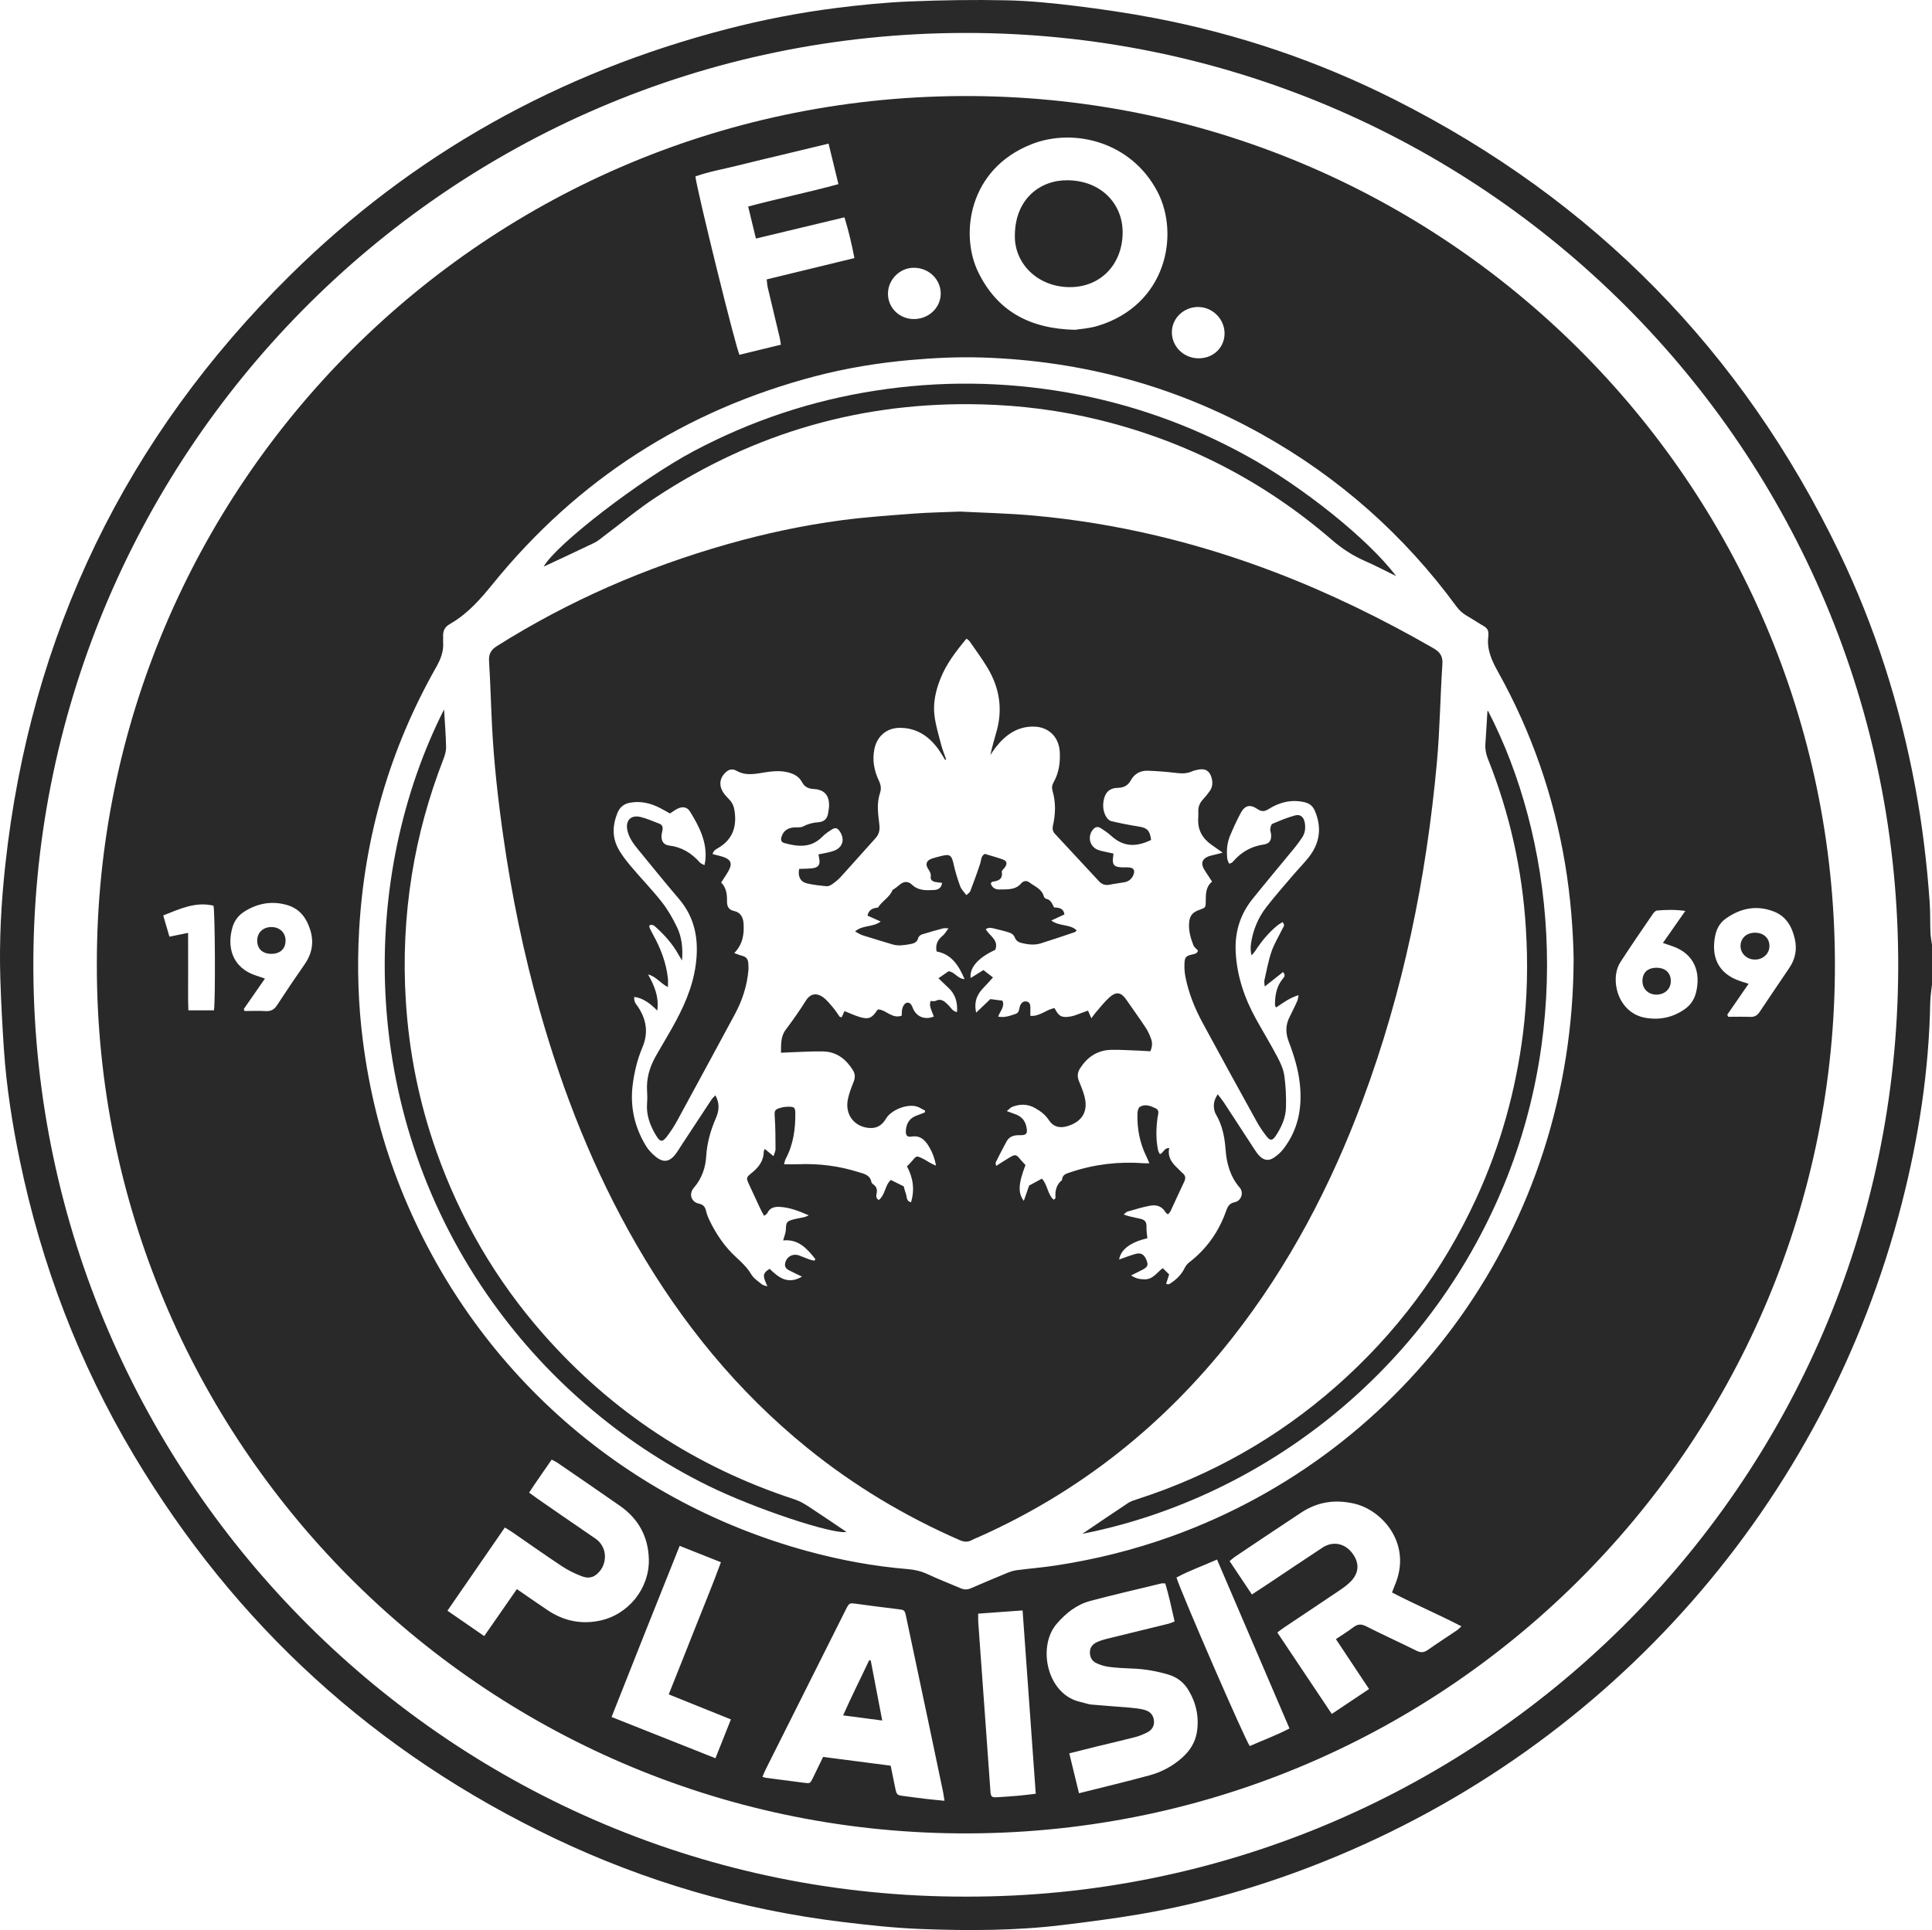 <?xml version="1.0" encoding="utf-8"?>
<!-- Generator: Adobe Illustrator 26.0.2, SVG Export Plug-In . SVG Version: 6.00 Build 0)  -->
<svg version="1.1" id="Calque_1" xmlns="http://www.w3.org/2000/svg" xmlns:xlink="http://www.w3.org/1999/xlink" x="0px" y="0px"
	 viewBox="0 0 269.009 268.8" style="enable-background:new 0 0 269.009 268.8;" xml:space="preserve">
<style type="text/css">
	.st0{fill:#292929;}
</style>
<g>
	<path class="st0" d="M269.009,137.105c-0.086,0.837-0.232,1.674-0.247,2.513
		c-0.171,9.489-1.606,18.805-3.959,27.977c-10.704,41.714-40.429,75.58-80.374,91.625
		c-8.351,3.354-16.949,5.876-25.824,7.389c-3.513,0.599-7.053,1.05-10.592,1.484
		c-6.551,0.802-13.138,0.814-19.716,0.565c-3.703-0.14-7.403-0.546-11.085-0.994
		c-13.967-1.703-27.317-5.597-40.014-11.644c-24.923-11.869-44.449-29.697-58.586-53.394
		c-7.622-12.777-12.85-26.502-15.863-41.065c-1.053-5.092-1.854-10.228-2.205-15.421
		c-0.219-3.246-0.389-6.497-0.495-9.748c-0.174-5.345,0.115-10.677,0.695-15.991
		C4.244,88.344,17.497,60.948,40.415,38.317c17.108-16.893,37.463-28.215,60.743-34.255
		c5.063-1.314,10.197-2.312,15.386-2.964c3.363-0.423,6.748-0.757,10.133-0.897
		c4.487-0.185,8.987-0.254,13.476-0.158c3.209,0.069,6.422,0.392,9.612,0.783
		c3.677,0.451,7.35,0.993,10.988,1.687c11.664,2.226,22.823,6.008,33.42,11.353
		c27.76,14,48.41,35.025,61.903,63.029c4.998,10.372,8.457,21.264,10.576,32.584
		c1.003,5.36,1.655,10.761,2.034,16.197c0.098,1.41,0.052,2.83,0.107,4.244
		c0.022,0.557,0.142,1.109,0.217,1.664C269.009,133.424,269.009,135.264,269.009,137.105z
		 M134.519,264.145c70.748,0.132,129.554-57.066,129.786-129.347
		C264.538,62.493,205.996,4.521,134.386,4.588C61.739,4.655,4.144,64.024,4.646,135.302
		C5.145,206.136,62.9,264.273,134.519,264.145z"/>
	<path class="st0" d="M13.484,134.322C13.4,67.726,67.651,12.912,135.371,13.378
		c67.007,0.462,120.806,55.362,120.115,122.304c-0.68,65.882-54.597,120.228-122.115,119.653
		C67.069,254.771,13.396,200.77,13.484,134.322z M219.109,133.519
		c-0.06-3.876-0.411-8.558-1.19-13.21c-1.58-9.434-4.659-18.345-9.312-26.696
		c-0.901-1.617-1.636-3.188-1.366-5.077c0.01-0.069-0.01-0.142-0.004-0.212
		c0.041-0.516-0.183-0.861-0.632-1.121c-0.796-0.46-1.558-0.979-2.357-1.434
		c-0.597-0.34-1.068-0.779-1.476-1.334c-7.292-9.93-16.306-17.927-27.06-23.942
		c-12.073-6.753-25.056-10.246-38.866-10.698c-3.397-0.111-6.786,0.049-10.176,0.353
		c-4.445,0.399-8.832,1.119-13.141,2.247C95.423,57.134,80.438,66.766,68.644,81.288
		c-1.734,2.135-3.486,4.159-5.884,5.547c-0.03,0.018-0.055,0.046-0.086,0.062
		c-0.754,0.383-1.035,1.011-0.97,1.831c0.017,0.211-0.027,0.426-0.008,0.636
		c0.122,1.322-0.334,2.441-0.983,3.589c-6.43,11.365-9.975,23.597-10.71,36.618
		c-0.291,5.159-0.129,10.321,0.535,15.465c0.855,6.624,2.416,13.065,4.799,19.298
		c9.75,25.507,30.782,44.534,57.141,51.709c4.575,1.245,9.224,2.101,13.955,2.493
		c0.949,0.079,1.863,0.294,2.749,0.71c1.503,0.706,3.059,1.297,4.584,1.955
		c0.486,0.21,0.93,0.214,1.421,0c1.685-0.734,3.379-1.448,5.078-2.147
		c0.418-0.172,0.864-0.313,1.31-0.371c1.786-0.233,3.585-0.377,5.366-0.646
		c5.567-0.843,11.008-2.198,16.307-4.114C195.757,202.17,219.041,171.112,219.109,133.519z
		 M149.674,45.935c0.704-0.117,1.994-0.188,3.193-0.554c9.517-2.901,11.422-12.684,8.304-18.667
		c-3.659-7.024-11.695-8.915-17.494-6.648c-8.843,3.456-10.046,12.613-7.449,17.882
		C138.839,43.246,143.246,45.777,149.674,45.935z M114.607,244.689c3.171,0.412,6.276,0.815,9.407,1.221
		c0.233,1.138,0.436,2.175,0.658,3.208c0.18,0.839,0.26,0.9,1.093,1.007
		c1.016,0.13,2.03,0.275,3.047,0.395c0.858,0.102,1.719,0.178,2.699,0.278
		c-0.09-0.553-0.136-0.933-0.214-1.306c-0.664-3.183-1.331-6.365-2.002-9.547
		c-1.043-4.945-2.084-9.89-3.137-14.833c-0.188-0.882-0.24-0.891-1.094-0.998
		c-1.893-0.235-3.786-0.466-5.675-0.73c-1.128-0.158-1.131-0.187-1.632,0.812
		c-3.725,7.426-7.448,14.854-11.169,22.283c-0.152,0.303-0.272,0.621-0.429,0.985
		c0.248,0.068,0.377,0.12,0.511,0.137c1.751,0.231,3.502,0.456,5.253,0.685
		c0.873,0.114,0.877,0.119,1.276-0.693C113.662,246.648,114.118,245.697,114.607,244.689z
		 M186.01,228.284c0.88-0.593,1.69-1.092,2.446-1.663c0.574-0.434,1.059-0.479,1.728-0.142
		c2.336,1.178,4.717,2.266,7.062,3.425c0.58,0.287,1.024,0.262,1.553-0.111
		c1.331-0.936,2.701-1.817,4.049-2.729c0.192-0.13,0.35-0.308,0.638-0.566
		c-3.245-1.683-6.511-3.07-9.665-4.71c0.234-0.597,0.422-1.052,0.591-1.514
		c2.005-5.489-2.014-9.959-5.817-10.853c-2.676-0.629-5.125-0.267-7.399,1.228
		c-3.104,2.041-6.185,4.118-9.272,6.185c-0.226,0.151-0.424,0.345-0.714,0.584
		c1.041,1.56,2.05,3.071,3.102,4.648c0.837-0.548,1.546-1.006,2.248-1.474
		c2.532-1.687,5.053-3.392,7.598-5.062c1.365-0.896,2.965-0.624,3.997,0.614
		c1.149,1.378,1.15,2.845-0.063,4.095c-0.463,0.477-1.017,0.879-1.571,1.254
		c-2.55,1.724-5.116,3.424-7.674,5.137c-0.312,0.209-0.607,0.443-0.996,0.729
		c2.547,3.81,5.032,7.527,7.585,11.346c1.785-1.194,3.444-2.303,5.191-3.471
		C189.049,232.859,187.552,230.606,186.01,228.284z M150.238,249.748
		c3.42-0.862,6.646-1.626,9.842-2.5c1.644-0.45,3.152-1.249,4.451-2.39
		c1.098-0.964,1.878-2.138,2.115-3.583c0.344-2.099-0.076-4.084-1.176-5.904
		c-0.644-1.065-1.577-1.794-2.789-2.15c-1.633-0.479-3.291-0.784-4.998-0.839
		c-1.094-0.035-2.19-0.1-3.276-0.235c-0.585-0.073-1.175-0.26-1.714-0.503
		c-0.623-0.281-0.946-0.821-0.936-1.536c0.01-0.689,0.389-1.128,0.967-1.398
		c0.412-0.193,0.854-0.338,1.296-0.447c2.878-0.712,5.761-1.406,8.639-2.115
		c0.292-0.072,0.568-0.205,0.893-0.325c-0.422-1.843-0.787-3.589-1.3-5.298
		c-0.267,0-0.412-0.028-0.543,0.004c-3.292,0.799-6.594,1.558-9.868,2.425
		c-1.934,0.512-3.445,1.715-4.742,3.238c-2.68,3.144-1.342,9.867,3.41,10.858
		c0.483,0.101,0.952,0.301,1.438,0.346c1.793,0.166,3.591,0.273,5.384,0.429
		c0.666,0.058,1.339,0.134,1.984,0.301c0.724,0.188,1.254,0.628,1.354,1.45
		c0.099,0.82-0.285,1.375-0.969,1.719c-0.532,0.267-1.096,0.496-1.671,0.644
		c-1.777,0.458-3.566,0.866-5.349,1.301c-1.225,0.299-2.447,0.612-3.795,0.951
		C149.34,246.063,149.769,247.825,150.238,249.748z M104.172,28.762
		c4.21-1.121,8.381-1.969,12.57-3.116c-0.473-1.941-0.911-3.743-1.374-5.644
		c-2.19,0.528-4.242,1.022-6.294,1.516c-2.059,0.496-4.124,0.973-6.177,1.495
		c-2.03,0.516-4.11,0.86-6.068,1.554c0.209,1.943,5.681,24.126,6.138,24.844
		c1.878-0.457,3.784-0.921,5.765-1.404c-0.073-0.428-0.109-0.736-0.18-1.036
		c-0.547-2.304-1.106-4.605-1.648-6.91c-0.084-0.358-0.099-0.733-0.152-1.147
		c4.118-1.001,8.12-1.974,12.218-2.97c-0.386-1.959-0.804-3.79-1.387-5.677
		c-4.152,0.995-8.185,1.962-12.329,2.956C104.883,31.693,104.537,30.268,104.172,28.762z
		 M71.969,221.316c1.49,1.024,2.849,1.975,4.225,2.902c2.211,1.491,4.609,2.043,7.26,1.506
		c4.075-0.825,6.976-4.54,6.891-8.528c-0.066-3.127-1.423-5.657-4.008-7.463
		c-2.899-2.026-5.819-4.021-8.734-6.023c-0.221-0.152-0.474-0.258-0.789-0.427
		c-1.058,1.56-2.125,3.03-3.142,4.597c0.467,0.338,0.803,0.592,1.149,0.831
		c2.677,1.849,5.346,3.711,8.038,5.538c1.737,1.179,1.61,3.258,0.791,4.389
		c-0.704,0.972-1.535,1.32-2.672,0.88c-0.947-0.366-1.882-0.822-2.728-1.382
		c-2.329-1.541-4.608-3.16-6.91-4.743c-0.31-0.214-0.639-0.401-1.047-0.655
		c-2.681,3.887-5.302,7.686-7.993,11.587c1.742,1.202,3.383,2.335,5.122,3.535
		C68.97,225.634,70.434,223.526,71.969,221.316z M94.637,215.293
		c-3.197,7.97-6.33,15.853-9.482,23.835c4.884,1.94,9.626,3.823,14.465,5.745
		c0.739-1.86,1.423-3.581,2.15-5.409c-2.947-1.187-5.774-2.326-8.656-3.487
		c1.257-3.157,2.469-6.168,3.654-9.19c1.193-3.043,2.465-6.056,3.612-9.213
		C98.43,216.799,96.604,216.074,94.637,215.293z M169.458,217.199c-1.977,0.886-3.888,1.547-5.65,2.509
		c0.788,2.427,9.631,22.785,10.211,23.468c1.79-0.803,3.668-1.475,5.528-2.45
		C176.173,232.858,172.841,225.088,169.458,217.199z M136.203,224.735c0,0.463-0.017,0.775,0.003,1.085
		c0.084,1.269,0.179,2.537,0.271,3.806c0.26,3.594,0.521,7.187,0.779,10.781
		c0.218,3.03,0.427,6.061,0.652,9.09c0.055,0.745,0.19,0.852,0.922,0.807
		c0.987-0.061,1.973-0.124,2.958-0.211c0.762-0.067,1.521-0.171,2.429-0.276
		c-0.611-8.516-1.217-16.948-1.833-25.529C140.274,224.441,138.315,224.582,136.203,224.735z
		 M234.662,126.865c-1.465-0.204-2.69-0.152-3.911-0.059c-0.201,0.015-0.439,0.23-0.567,0.417
		c-1.534,2.249-3.087,4.486-4.561,6.773c-1.532,2.376-0.379,7.072,3.466,7.752
		c2.001,0.354,3.872-0.045,5.537-1.234c0.771-0.551,1.28-1.315,1.516-2.239
		c0.702-2.746-0.128-5.487-3.42-6.546c-0.355-0.114-0.706-0.241-1.18-0.403
		C232.587,129.834,233.552,128.453,234.662,126.865z M240.497,141.327
		c0.051,0.095,0.103,0.19,0.154,0.285c1.018,0,2.038-0.028,3.054,0.011
		c0.601,0.023,0.98-0.201,1.308-0.696c1.368-2.063,2.77-4.102,4.15-6.157
		c0.809-1.204,1.069-2.528,0.757-3.946c-0.384-1.743-1.202-3.206-2.95-3.881
		c-2.407-0.93-4.653-0.459-6.707,1.017c-0.776,0.558-1.24,1.38-1.43,2.297
		c-0.579,2.789,0.207,5.311,3.538,6.408c0.327,0.108,0.656,0.209,1.099,0.349
		C242.44,138.511,241.468,139.919,240.497,141.327z M33.942,140.535
		c0.035,0.089,0.071,0.179,0.106,0.268c0.982,0,1.966-0.04,2.944,0.013
		c0.713,0.039,1.173-0.187,1.571-0.8c1.252-1.928,2.542-3.832,3.856-5.719
		c1.363-1.957,1.329-3.954,0.277-6.005c-0.579-1.129-1.5-1.89-2.702-2.241
		c-2.124-0.621-4.13-0.262-5.986,0.916c-0.805,0.511-1.367,1.254-1.633,2.159
		c-0.757,2.572-0.229,5.613,3.339,6.762c0.356,0.115,0.709,0.239,1.177,0.397
		C35.859,137.772,34.9,139.154,33.942,140.535z M26.191,129.923c0.002,1.87-0.002,3.627,0.006,5.385
		c0.008,1.792-0.034,3.587,0.03,5.403c1.299,0,2.44,0,3.566,0c0.217-1.508,0.149-13.804-0.069-14.576
		c-2.504-0.594-4.677,0.446-6.996,1.359c0.293,1.006,0.565,1.94,0.862,2.959
		C24.467,130.274,25.244,130.116,26.191,129.923z M166.885,49.904c2.061,0.005,3.628-1.502,3.622-3.484
		c-0.006-1.984-1.652-3.638-3.647-3.665c-2-0.026-3.66,1.531-3.69,3.463
		C163.136,48.242,164.806,49.899,166.885,49.904z M127.28,44.436c2.065-0.016,3.713-1.604,3.706-3.567
		c-0.007-1.891-1.573-3.561-3.721-3.577c-2.009-0.015-3.648,1.688-3.627,3.657
		C123.659,42.909,125.271,44.452,127.28,44.436z"/>
	<path class="st0" d="M133.677,71.247c3.139,0.165,6.716,0.237,10.271,0.56
		c11.575,1.05,22.774,3.754,33.627,7.905c7.615,2.913,14.909,6.489,21.976,10.547
		c0.927,0.532,1.362,1.092,1.286,2.235c-0.304,4.552-0.349,9.124-0.764,13.665
		c-1.472,16.123-4.678,31.881-10.343,47.088c-4.435,11.907-10.268,23.056-18.142,33.078
		c-9.486,12.074-21.144,21.394-35.189,27.678c-0.355,0.159-0.724,0.291-1.063,0.479
		c-0.575,0.319-1.102,0.279-1.706,0.015c-7.632-3.331-14.711-7.571-21.184-12.812
		c-9.778-7.916-17.573-17.5-23.841-28.363c-5.938-10.29-10.258-21.248-13.474-32.661
		c-2.237-7.939-3.888-16.002-5.053-24.162c-0.73-5.112-1.308-10.243-1.569-15.404
		c-0.152-3.003-0.227-6.01-0.414-9.01c-0.063-1.011,0.266-1.583,1.126-2.125
		c9.977-6.284,20.673-10.929,32-14.153c5.239-1.491,10.558-2.636,15.954-3.351
		c3.324-0.44,6.679-0.667,10.025-0.924C129.208,71.377,131.226,71.349,133.677,71.247z
		 M131.743,105.766c-0.05,0.022-0.1,0.044-0.15,0.065c-0.274-0.445-0.528-0.905-0.827-1.333
		c-1.331-1.903-3.069-3.134-5.476-3.132c-1.813,0.001-3.167,1.158-3.535,2.925
		c-0.324,1.553-0.049,3.032,0.621,4.438c0.275,0.577,0.364,1.097,0.153,1.723
		c-0.476,1.407-0.276,2.879-0.099,4.29c0.105,0.837-0.004,1.418-0.539,2.009
		c-1.614,1.785-3.201,3.594-4.821,5.374c-0.354,0.389-0.779,0.722-1.209,1.029
		c-0.217,0.155-0.526,0.293-0.778,0.27c-0.914-0.086-1.836-0.181-2.727-0.393
		c-0.913-0.217-1.293-0.979-1.081-2.017c0.569-0.024,1.165-0.021,1.754-0.079
		c0.936-0.093,1.215-0.502,1.028-1.426c-0.034-0.165-0.063-0.331-0.098-0.515
		c0.737-0.164,1.445-0.253,2.103-0.483c1.283-0.449,1.626-1.614,0.863-2.733
		c-0.316-0.465-0.598-0.565-1.072-0.269c-0.478,0.299-0.962,0.621-1.353,1.021
		c-1.542,1.578-3.354,1.413-5.241,0.896c-0.488-0.134-0.587-0.426-0.441-0.886
		c0.252-0.793,0.832-1.241,1.738-1.305c0.42-0.03,0.902,0.052,1.246-0.127
		c0.68-0.354,1.378-0.542,2.126-0.592c0.837-0.055,1.289-0.5,1.39-1.323
		c0.039-0.315,0.112-0.629,0.12-0.944c0.037-1.475-0.645-2.272-2.11-2.36
		c-0.74-0.044-1.286-0.265-1.644-0.942c-0.448-0.848-1.222-1.218-2.132-1.417
		c-1.249-0.273-2.466-0.056-3.688,0.141c-1.131,0.183-2.24,0.301-3.304-0.32
		c-0.448-0.261-0.946-0.262-1.389,0.106c-0.928,0.77-1.134,1.817-0.504,2.847
		c0.218,0.356,0.51,0.676,0.81,0.971c0.449,0.441,0.691,0.953,0.79,1.576
		c0.348,2.194-0.189,3.988-2.186,5.203c-0.328,0.2-0.761,0.377-0.857,0.902
		c0.519,0.135,1.002,0.233,1.467,0.386c1.084,0.358,1.315,0.946,0.755,1.938
		c-0.31,0.549-0.672,1.067-1.031,1.631c0.74,0.753,0.828,1.653,0.813,2.591
		c-0.011,0.691,0.188,1.205,0.993,1.377c0.875,0.187,1.25,0.853,1.311,1.717
		c0.104,1.483-0.085,2.884-1.292,4.139c0.45,0.159,0.758,0.298,1.08,0.375
		c0.564,0.134,0.847,0.477,0.873,1.044c0.015,0.316,0.046,0.635,0.019,0.949
		c-0.187,2.183-0.849,4.226-1.886,6.147c-2.672,4.952-5.347,9.903-8.039,14.844
		c-0.405,0.743-0.873,1.46-1.381,2.137c-0.664,0.887-0.983,0.847-1.542-0.075
		c-0.843-1.39-1.397-2.854-1.264-4.522c0.045-0.563,0.038-1.134,0.001-1.698
		c-0.114-1.759,0.371-3.362,1.228-4.87c0.717-1.261,1.465-2.505,2.18-3.767
		c1.578-2.786,2.921-5.666,3.362-8.881c0.466-3.399-0.027-6.544-2.356-9.257
		c-1.936-2.255-3.793-4.578-5.682-6.874c-0.632-0.769-1.216-1.565-1.456-2.56
		c-0.342-1.417,0.429-2.282,1.83-1.94c0.888,0.217,1.736,0.601,2.595,0.926
		c0.385,0.145,0.523,0.453,0.453,0.854c-0.048,0.279-0.132,0.555-0.143,0.835
		c-0.029,0.765,0.309,1.267,1.05,1.356c1.752,0.209,3.125,1.05,4.269,2.346
		c0.14,0.159,0.379,0.231,0.657,0.394c0.06-0.321,0.113-0.519,0.132-0.719
		c0.242-2.552-0.869-4.686-2.142-6.752c-0.402-0.653-1.063-0.748-1.779-0.375
		c-0.341,0.177-0.652,0.411-1.01,0.641c-0.477-0.262-0.932-0.526-1.401-0.767
		c-1.29-0.662-2.635-0.99-4.101-0.743c-0.89,0.15-1.47,0.604-1.811,1.436
		c-0.665,1.623-0.759,3.266,0.038,4.832c0.474,0.931,1.146,1.778,1.822,2.585
		c1.41,1.681,2.95,3.256,4.304,4.978c0.844,1.073,1.541,2.29,2.132,3.525
		c0.656,1.372,0.835,2.876,0.693,4.63c-0.252-0.42-0.396-0.647-0.527-0.881
		c-0.786-1.407-1.843-2.592-3.023-3.673c-0.27-0.247-0.549-0.556-1.003-0.323
		c0.017,0.142,0.004,0.257,0.046,0.345c0.151,0.32,0.313,0.634,0.484,0.944
		c1.051,1.908,1.828,3.91,2.059,6.092c0.038,0.36,0.005,0.728,0.005,1.199
		c-1.067-0.527-1.652-1.488-2.764-1.754c0.87,1.548,1.538,3.102,1.28,5.024
		c-0.956-0.935-1.874-1.709-3.196-1.903c-0.108,0.706,0.3,1.057,0.557,1.451
		c1.143,1.757,1.408,3.591,0.579,5.552c-0.721,1.707-1.152,3.493-1.374,5.328
		c-0.366,3.028,0.289,5.845,1.866,8.438c0.324,0.534,0.783,1.012,1.262,1.42
		c1.117,0.953,2.008,0.835,2.879-0.326c0.297-0.395,0.547-0.826,0.819-1.24
		c1.379-2.1,2.756-4.202,4.143-6.297c0.139-0.21,0.338-0.38,0.556-0.621
		c0.621,1.134,0.521,2.141,0.075,3.167c-0.737,1.696-1.238,3.432-1.352,5.313
		c-0.097,1.592-0.604,3.114-1.705,4.377c-0.738,0.848-0.426,1.983,0.664,2.225
		c0.707,0.157,0.91,0.524,1.046,1.12c0.093,0.409,0.257,0.809,0.44,1.189
		c0.927,1.933,2.121,3.692,3.698,5.143c0.804,0.739,1.57,1.455,2.137,2.416
		c0.326,0.552,0.943,0.939,1.457,1.369c0.16,0.134,0.409,0.162,0.777,0.298
		c-0.206-0.56-0.425-0.939-0.474-1.339c-0.061-0.505,0.308-0.813,0.792-1.11
		c1.214,1.177,2.484,2.254,4.505,1.087c-0.716-0.347-1.253-0.595-1.778-0.866
		c-0.362-0.187-0.646-0.443-0.582-0.913c0.129-0.945,1.026-1.494,1.947-1.173
		c0.501,0.175,0.985,0.396,1.485,0.576c0.217,0.078,0.452,0.104,0.679,0.154
		c0.036-0.074,0.072-0.148,0.108-0.222c-1.151-1.457-2.362-2.82-4.483-2.596
		c0.14-0.536,0.363-1.023,0.377-1.516c0.027-0.965,0.1-1.155,1.027-1.404
		c0.512-0.137,1.04-0.209,1.556-0.332c0.208-0.05,0.401-0.159,0.601-0.242
		c-1.327-0.589-2.607-1.091-3.993-1.177c-0.732-0.045-1.417,0.086-1.776,0.871
		c-0.062,0.135-0.249,0.213-0.445,0.372c-0.201-0.376-0.38-0.676-0.528-0.991
		c-0.512-1.089-1.012-2.183-1.518-3.275c-0.483-1.039-0.491-1.048,0.372-1.75
		c0.946-0.769,1.623-1.674,1.631-2.958c0.001-0.09,0.069-0.18,0.135-0.341
		c0.391,0.322,0.745,0.614,1.217,1.003c0.135-0.441,0.284-0.7,0.282-0.958
		c-0.009-1.482-0.005-2.968-0.105-4.446c-0.064-0.939-0.047-1.102,0.876-1.347
		c0.337-0.09,0.697-0.133,1.046-0.133c0.798-0.002,0.935,0.127,0.94,0.921
		c0.016,2.219-0.28,4.375-1.354,6.367c-0.106,0.196-0.132,0.435-0.217,0.726
		c0.732,0,1.365,0.022,1.996-0.004c2.857-0.119,5.649,0.24,8.378,1.098
		c0.771,0.242,1.605,0.382,1.792,1.391c0.027,0.146,0.211,0.28,0.347,0.387
		c0.379,0.298,0.473,0.667,0.388,1.131c-0.061,0.333-0.168,0.711,0.289,0.978
		c0.909-0.712,0.847-2.049,1.678-2.795c0.597,0.296,1.147,0.569,1.795,0.89
		c0.086,0.304,0.182,0.717,0.324,1.113c0.138,0.386,0.009,0.947,0.692,1.103
		c0.54-1.784,0.281-3.441-0.562-4.994c0.294-0.311,0.523-0.53,0.725-0.773
		c0.591-0.71,0.594-0.729,1.378-0.36c0.414,0.195,0.794,0.461,1.195,0.684
		c0.191,0.106,0.397,0.185,0.749,0.346c-0.189-1.012-0.482-1.794-0.908-2.528
		c-0.56-0.963-1.21-1.728-2.523-1.521c-0.617,0.097-0.813-0.199-0.771-0.835
		c0.067-1.01,0.518-1.746,1.51-2.095c0.384-0.135,0.759-0.293,1.138-0.44
		c0.008-0.082,0.015-0.164,0.023-0.245c-0.29-0.156-0.575-0.324-0.872-0.466
		c-1.318-0.632-3.797,0.281-4.562,1.578c-0.502,0.851-1.186,1.363-2.246,1.309
		c-2.088-0.106-3.472-1.784-3.084-3.912c0.157-0.86,0.498-1.694,0.817-2.516
		c0.223-0.574,0.241-1.078-0.09-1.612c-0.954-1.538-2.261-2.572-4.115-2.621
		c-1.623-0.043-3.25,0.078-4.875,0.129c-0.307,0.01-0.613,0.029-1.034,0.05
		c0.026-1.178-0.07-2.231,0.657-3.201c0.996-1.328,1.957-2.69,2.835-4.098
		c0.479-0.768,1.284-1.145,2.26-0.506c0.574,0.375,1.02,0.961,1.479,1.491
		c0.345,0.398,0.613,0.861,0.932,1.283c0.048,0.063,0.187,0.057,0.298,0.087
		c0.129-0.291,0.25-0.563,0.379-0.856c0.697,0.278,1.308,0.558,1.943,0.768
		c1.365,0.451,1.867,0.262,2.627-0.913c0.017-0.026,0.059-0.035,0.151-0.087
		c1.081,0.06,1.908,1.345,3.247,0.871c0.03-0.365,0.002-0.728,0.103-1.052
		c0.085-0.27,0.269-0.604,0.501-0.711c0.365-0.168,0.671,0.076,0.837,0.443
		c0.058,0.129,0.107,0.262,0.167,0.39c0.526,1.125,1.653,1.539,2.866,1.056
		c-0.592-1.504-0.592-1.504-0.462-2.174c0.233,0,0.511,0.08,0.705-0.014
		c0.846-0.409,1.303,0.134,1.821,0.637c0.333,0.324,0.551,0.821,1.169,0.925
		c0.096-1.372-0.238-2.503-1.226-3.411c-0.46-0.423-0.905-0.863-1.361-1.3
		c0.53-0.367,0.957-0.663,1.403-0.972c0.827,0.054,1.249,1.042,2.231,1.094
		c-0.816-1.924-1.827-3.478-3.892-3.854c-0.206-1.016,0.194-1.663,0.874-2.223
		c0.269-0.221,0.442-0.557,0.783-1.002c-0.413,0-0.589-0.036-0.744,0.006
		c-0.988,0.268-1.976,0.536-2.951,0.846c-0.206,0.066-0.469,0.28-0.514,0.471
		c-0.166,0.708-0.708,0.808-1.275,0.905c-0.769,0.132-1.538,0.25-2.311,0.015
		c-1.388-0.422-2.78-0.828-4.162-1.269c-0.343-0.109-0.65-0.327-1.055-0.537
		c1.063-0.932,2.45-0.541,3.573-1.382c-0.719-0.321-1.294-0.577-1.839-0.82
		c0.213-0.978,0.919-1.041,1.468-1.133c0.601-0.961,1.641-1.428,2.014-2.437
		c0.019-0.051,0.123-0.065,0.179-0.107c0.25-0.186,0.511-0.361,0.743-0.569
		c0.589-0.529,1.2-0.622,1.79-0.061c0.913,0.868,2.006,0.788,3.094,0.734
		c0.534-0.027,1.01-0.279,1.098-0.991c-0.353-0.045-0.666-0.065-0.97-0.127
		c-0.385-0.079-0.68-0.306-0.615-0.727c0.074-0.481-0.181-0.79-0.401-1.158
		c-0.363-0.606-0.178-1.09,0.488-1.338c0.429-0.16,0.882-0.26,1.327-0.376
		c1.276-0.331,1.494-0.144,1.786,1.173c0.228,1.028,0.542,2.044,0.905,3.033
		c0.159,0.433,0.536,0.785,0.852,1.227c0.257-0.243,0.478-0.356,0.543-0.528
		c0.486-1.284,0.967-2.571,1.391-3.877c0.149-0.457,0.069-0.996,0.633-1.338
		c0.801,0.244,1.655,0.471,2.484,0.766c0.62,0.221,0.689,0.596,0.29,1.147
		c-0.143,0.197-0.429,0.417-0.402,0.589c0.161,1.045-0.485,1.26-1.286,1.372
		c-0.084,0.012-0.154,0.131-0.252,0.22c0.156,0.624,0.669,0.883,1.183,0.864
		c1.067-0.038,2.218,0.121,3.051-0.845c0.318-0.369,0.763-0.435,1.148-0.139
		c0.737,0.566,1.72,0.887,2.003,1.937c0.038,0.142,0.208,0.323,0.344,0.35
		c0.661,0.132,0.823,0.711,1.09,1.202c0.683,0.021,1.314,0.103,1.444,0.967
		c-0.575,0.267-1.123,0.521-1.831,0.85c1.161,0.87,2.607,0.449,3.541,1.388
		c-0.126,0.108-0.192,0.205-0.281,0.235c-1.576,0.529-3.148,1.07-4.736,1.563
		c-0.866,0.269-1.751,0.162-2.625-0.045c-0.476-0.113-0.82-0.317-1-0.829
		c-0.087-0.249-0.386-0.508-0.646-0.598c-0.698-0.241-1.425-0.397-2.142-0.579
		c-0.394-0.1-0.795-0.227-1.236,0.072c0.525,0.967,1.857,1.494,1.321,2.88
		c-2.349,1.068-3.62,2.488-3.422,3.917c0.628-0.39,1.242-0.771,1.778-1.103
		c0.508,0.393,0.882,0.682,1.328,1.028c-0.219,0.244-0.447,0.499-0.676,0.753
		c-0.38,0.419-0.8,0.809-1.132,1.263c-0.601,0.823-0.788,1.745-0.537,2.885
		c0.765-0.73,1.421-1.356,1.976-1.886c0.65,0.084,1.148,0.148,1.674,0.215
		c0.392,0.793-0.298,1.427-0.585,2.22c0.929,0.195,1.68-0.135,2.431-0.372
		c0.481-0.152,0.487-0.649,0.592-1.055c0.009-0.034,0.016-0.07,0.031-0.101
		c0.18-0.384,0.446-0.658,0.905-0.572c0.433,0.081,0.522,0.429,0.527,0.807
		c0.006,0.376,0.001,0.753,0.001,1.195c1.368,0.09,2.247-0.923,3.369-1.077
		c0.585,1.158,0.992,1.382,2.278,1.152c0.515-0.092,1.006-0.323,1.507-0.495
		c0.29-0.099,0.576-0.207,0.867-0.313c0.157,0.355,0.277,0.626,0.471,1.065
		c0.275-0.363,0.442-0.613,0.639-0.838c0.603-0.69,1.164-1.429,1.841-2.039
		c1.005-0.905,1.66-0.767,2.432,0.354c0.883,1.281,1.798,2.54,2.654,3.839
		c0.326,0.494,0.571,1.055,0.768,1.616c0.189,0.537,0.132,1.097-0.129,1.668
		c-0.577-0.033-1.103-0.073-1.629-0.092c-1.272-0.046-2.546-0.137-3.818-0.108
		c-1.879,0.042-3.28,0.962-4.299,2.522c-0.382,0.585-0.463,1.153-0.195,1.804
		c0.283,0.686,0.565,1.379,0.761,2.093c0.581,2.123-0.278,3.602-2.401,4.218
		c-1.046,0.303-1.927,0.085-2.522-0.823c-0.506-0.772-1.153-1.261-1.944-1.707
		c-1.065-0.6-2.088-0.574-3.159-0.178c-0.228,0.085-0.406,0.307-0.774,0.599
		c0.555,0.204,0.908,0.33,1.258,0.463c0.787,0.3,1.28,0.858,1.464,1.684
		c0.217,0.975,0.036,1.24-0.948,1.212c-0.771-0.021-1.42,0.164-1.805,0.863
		c-0.529,0.96-1.019,1.94-1.51,2.92c-0.046,0.092,0.024,0.243,0.057,0.497
		c0.687-0.434,1.27-0.822,1.872-1.177c0.812-0.48,0.928-0.441,1.536,0.313
		c0.216,0.268,0.465,0.508,0.677,0.737c-0.993,2.591-1.077,3.878-0.234,4.991
		c0.289-0.832,0.549-1.578,0.741-2.13c0.688-0.372,1.217-0.659,1.777-0.962
		c0.784,0.82,0.767,2.145,1.634,2.938c0.164-0.139,0.264-0.187,0.261-0.227
		c-0.071-0.972,0.081-1.859,0.906-2.506c0.021-0.792,0.646-0.919,1.217-1.11
		c3.3-1.105,6.686-1.502,10.153-1.242c0.227,0.017,0.455,0.002,0.797,0.002
		c-0.178-0.407-0.292-0.695-0.428-0.971c-0.931-1.882-1.293-3.885-1.236-5.967
		c0.009-0.319,0.117-0.788,0.338-0.919c0.75-0.444,1.515-0.126,2.218,0.219
		c0.557,0.274,0.312,0.793,0.252,1.231c-0.212,1.552-0.258,3.102,0.08,4.643
		c0.039,0.177,0.163,0.336,0.243,0.493c0.526-0.179,0.575-0.895,1.299-0.843
		c-0.282,1.281,0.411,2.117,1.245,2.888c0.208,0.192,0.388,0.417,0.607,0.594
		c0.43,0.347,0.462,0.72,0.226,1.21c-0.644,1.339-1.245,2.699-1.875,4.045
		c-0.081,0.173-0.236,0.313-0.384,0.504c-0.161-0.145-0.293-0.218-0.358-0.33
		c-0.483-0.824-1.268-1.044-2.106-0.891c-1.07,0.195-2.116,0.528-3.165,0.825
		c-0.165,0.047-0.294,0.218-0.541,0.412c0.366,0.114,0.591,0.198,0.823,0.254
		c0.516,0.123,1.035,0.23,1.552,0.348c0.558,0.127,0.829,0.438,0.806,1.052
		c-0.021,0.55,0.076,1.104,0.121,1.655c-2.313,0.518-3.703,1.551-3.928,2.958
		c0.754-0.264,1.475-0.552,2.217-0.767c0.829-0.24,1.285,0.044,1.617,0.914
		c0.258,0.677,0.118,0.93-0.745,1.357c-0.454,0.224-0.905,0.453-1.439,0.72
		c0.793,0.456,1.127,0.498,1.834,0.531c1.237,0.057,1.796-1,2.596-1.555
		c0.309,0.307,0.577,0.573,0.882,0.876c-0.126,0.39-0.272,0.842-0.418,1.295
		c0.168,0.05,0.237,0.094,0.294,0.081c0.101-0.022,0.204-0.066,0.291-0.123
		c0.847-0.547,1.544-1.225,1.995-2.15c0.146-0.299,0.38-0.59,0.644-0.793
		c2.392-1.844,4.068-4.209,5.086-7.032c0.241-0.668,0.409-1.169,1.246-1.339
		c0.913-0.185,1.285-1.342,0.696-2.021c-1.349-1.555-1.84-3.418-1.982-5.379
		c-0.125-1.724-0.464-3.355-1.347-4.854c-0.089-0.15-0.151-0.323-0.194-0.493
		c-0.193-0.781-0.068-1.493,0.457-2.284c0.345,0.457,0.616,0.777,0.845,1.126
		c1.435,2.191,2.858,4.39,4.293,6.58c0.212,0.324,0.435,0.653,0.71,0.92
		c0.593,0.576,1.24,0.681,1.932,0.231c0.495-0.321,0.965-0.732,1.327-1.196
		c2.103-2.691,2.684-5.787,2.325-9.113c-0.222-2.057-0.831-4.013-1.564-5.936
		c-0.438-1.15-0.429-2.277,0.141-3.389c0.371-0.724,0.722-1.459,1.06-2.199
		c0.091-0.199,0.103-0.434,0.191-0.833c-1.275,0.391-2.188,1.089-3.112,1.712
		c-0.08-0.089-0.116-0.11-0.123-0.139c-0.025-0.102-0.058-0.206-0.057-0.309
		c0.013-1.262,0.224-2.465,1.047-3.486c0.213-0.264,0.495-0.53,0.079-0.995
		c-0.82,0.65-1.628,1.29-2.55,2.02c-0.025-0.402-0.096-0.649-0.046-0.869
		c0.306-1.34,0.546-2.706,0.991-4.001c0.376-1.095,1.005-2.102,1.511-3.153
		c0.126-0.262,0.432-0.519,0.019-0.946c-0.23,0.149-0.496,0.287-0.723,0.473
		c-1.244,1.019-2.246,2.251-3.115,3.597c-0.132,0.204-0.316,0.375-0.476,0.562
		c-0.153-0.619-0.145-1.146-0.068-1.664c0.276-1.857,0.975-3.559,2.117-5.037
		c1.145-1.482,2.386-2.892,3.601-4.319c0.734-0.862,1.53-1.673,2.242-2.553
		c1.612-1.992,1.942-4.185,0.927-6.561c-0.286-0.67-0.756-1.051-1.485-1.212
		c-1.809-0.399-3.446,0.018-4.968,0.977c-0.547,0.344-0.966,0.376-1.533-0.006
		c-1.051-0.709-1.761-0.53-2.353,0.573c-0.55,1.027-1.034,2.094-1.482,3.171
		c-0.414,0.997-0.489,2.063-0.376,3.132c0.026,0.249,0.165,0.487,0.249,0.72
		c0.177-0.048,0.252-0.053,0.309-0.088c0.09-0.055,0.179-0.119,0.247-0.198
		c1.13-1.31,2.519-2.123,4.258-2.374c0.834-0.121,1.114-0.604,1.037-1.44
		c-0.023-0.246-0.141-0.495-0.112-0.729c0.032-0.254,0.124-0.64,0.298-0.714
		c1.037-0.441,2.084-0.887,3.169-1.174c0.738-0.195,1.2,0.235,1.335,1.008
		c0.125,0.716,0.066,1.422-0.346,2.045c-0.331,0.501-0.685,0.99-1.065,1.454
		c-1.95,2.383-3.937,4.736-5.864,7.138c-1.705,2.125-2.469,4.562-2.343,7.306
		c0.157,3.405,1.228,6.516,2.862,9.461c0.979,1.764,2.027,3.49,2.967,5.273
		c0.423,0.803,0.82,1.682,0.944,2.566c0.206,1.463,0.269,2.961,0.23,4.44
		c-0.038,1.441-0.637,2.749-1.431,3.946c-0.454,0.684-0.775,0.705-1.298,0.029
		c-0.496-0.641-0.959-1.319-1.35-2.029c-2.531-4.585-5.057-9.174-7.547-13.782
		c-1.097-2.03-1.951-4.169-2.388-6.447c-0.118-0.618-0.148-1.267-0.111-1.896
		c0.045-0.777,0.237-0.947,1.01-1.129c0.383-0.09,0.784-0.124,0.854-0.57
		c-0.232-0.259-0.522-0.453-0.624-0.719c-0.368-0.958-0.668-1.94-0.612-2.992
		c0.058-1.087,0.421-1.588,1.461-1.956c0.832-0.294,0.855-0.294,0.865-1.197
		c0.011-1.002-0.012-2,0.883-2.724c-0.244-0.374-0.437-0.665-0.627-0.96
		c-0.191-0.298-0.403-0.585-0.562-0.899c-0.354-0.702-0.194-1.232,0.503-1.58
		c0.309-0.155,0.67-0.209,1.01-0.301c0.321-0.087,0.644-0.163,1.156-0.291
		c-0.661-0.466-1.149-0.802-1.629-1.149c-1.2-0.87-1.855-2.016-1.786-3.53
		c0.016-0.353,0.031-0.708,0.017-1.061c-0.027-0.68,0.224-1.231,0.685-1.722
		c0.337-0.359,0.649-0.748,0.929-1.154c0.362-0.525,0.412-1.125,0.258-1.733
		c-0.268-1.056-0.912-1.444-1.974-1.201c-0.276,0.063-0.558,0.125-0.814,0.239
		c-0.674,0.299-1.353,0.297-2.077,0.212c-1.333-0.156-2.675-0.269-4.016-0.317
		c-1.021-0.037-1.866,0.392-2.378,1.322c-0.397,0.721-0.964,1.042-1.806,1.061
		c-1.179,0.027-1.803,0.643-1.997,1.8c-0.126,0.755-0.046,1.498,0.322,2.166
		c0.154,0.281,0.451,0.601,0.738,0.67c1.265,0.301,2.546,0.551,3.831,0.755
		c1.182,0.187,1.553,0.543,1.727,1.867c-2.484,1.214-4.138,0.716-5.577-0.59
		c-0.442-0.401-0.944-0.745-1.449-1.066c-0.365-0.233-0.739-0.178-1.044,0.175
		c-0.782,0.909-0.552,2.272,0.523,2.801c0.402,0.198,0.875,0.254,1.318,0.364
		c0.327,0.081,0.659,0.144,0.989,0.215c-0.025,0.222-0.032,0.325-0.048,0.427
		c-0.17,1.091,0.104,1.441,1.176,1.486c0.354,0.015,0.71-0.013,1.061,0.021
		c0.602,0.057,0.817,0.374,0.624,0.937c-0.211,0.615-0.658,1.004-1.299,1.126
		c-0.66,0.125-1.333,0.186-1.989,0.325c-0.609,0.129-1.096,0.015-1.529-0.454
		c-2.039-2.21-4.091-4.407-6.138-6.608c-0.311-0.334-0.392-0.682-0.285-1.16
		c0.359-1.604,0.411-3.223-0.055-4.82c-0.13-0.446-0.072-0.823,0.149-1.215
		c0.737-1.308,0.93-2.726,0.855-4.205c-0.106-2.076-1.525-3.513-3.613-3.545
		c-2.288-0.035-3.945,1.154-5.294,2.873c-0.271,0.345-0.505,0.719-0.756,1.079
		c0.244-1.199,0.613-2.336,0.918-3.49c0.805-3.036,0.306-5.907-1.273-8.579
		c-0.772-1.307-1.69-2.529-2.552-3.782c-0.088-0.128-0.246-0.208-0.421-0.35
		c-1.475,1.775-2.825,3.535-3.652,5.64c-0.643,1.639-1.021,3.346-0.802,5.089
		c0.175,1.391,0.596,2.755,0.95,4.12C131.245,104.465,131.516,105.11,131.743,105.766z"/>
	<path class="st0" d="M150.709,213.614c2.196-1.485,4.265-2.901,6.357-4.284
		c0.375-0.248,0.83-0.391,1.265-0.531c10.315-3.327,19.557-8.552,27.694-15.707
		c8.357-7.349,14.878-16.076,19.528-26.191c3.367-7.324,5.501-14.997,6.508-22.988
		c0.613-4.861,0.701-9.748,0.4-14.623c-0.501-8.142-2.259-16.029-5.29-23.615
		c-0.27-0.676-0.398-1.343-0.347-2.065c0.107-1.516,0.187-3.035,0.281-4.552
		c0.001-0.019,0.055-0.034,0.085-0.051c9.021,17.385,12.007,43.173,1.785,67.06
		C197.777,192.233,174.624,208.905,150.709,213.614z"/>
	<path class="st0" d="M61.831,98.803c0.112,1.918,0.251,3.576,0.282,5.236
		c0.011,0.577-0.176,1.186-0.39,1.736c-2.017,5.197-3.493,10.537-4.377,16.044
		c-0.934,5.821-1.208,11.666-0.841,17.553c0.449,7.216,1.864,14.228,4.276,21.038
		c3.334,9.415,8.279,17.898,14.879,25.399c9.55,10.854,21.212,18.51,34.956,23.005
		c0.66,0.216,1.294,0.564,1.878,0.945c1.806,1.175,3.582,2.395,5.369,3.598
		c-1.937,0.361-12.814-3.259-19.279-6.445c-6.189-3.05-11.882-6.854-17.096-11.373
		c-5.216-4.52-9.781-9.623-13.704-15.301C49.727,154.1,50.174,121.874,61.831,98.803z"/>
	<path class="st0" d="M194.396,80.234c-1.455-0.711-2.889-1.469-4.371-2.119
		c-1.667-0.731-3.141-1.687-4.529-2.886c-9.489-8.199-20.34-13.798-32.532-16.767
		c-5.347-1.302-10.772-2.001-16.281-2.144c-16.5-0.43-31.635,3.902-45.4,12.971
		c-2.506,1.651-4.819,3.595-7.224,5.4c-0.423,0.317-0.83,0.68-1.3,0.906
		c-2.356,1.135-4.73,2.231-7.057,3.321c1.657-3.045,13.532-12.187,20.934-16.11
		c7.943-4.209,16.357-7.02,25.231-8.397c8.909-1.382,17.824-1.305,26.712,0.252
		c8.853,1.551,17.209,4.519,25.076,8.861C181.348,67.768,190.536,75.098,194.396,80.234z"/>
	<path class="st0" d="M141.309,32.715c0.056-5.037,3.556-7.667,7.373-7.61
		c4.771,0.071,7.658,3.408,7.633,7.286c-0.029,4.517-3.17,7.678-7.5,7.598
		C144.362,39.908,141.186,36.595,141.309,32.715z"/>
	<path class="st0" d="M122.84,239.617c-1.89-0.247-3.588-0.47-5.448-0.713
		c1.171-2.642,2.435-5.135,3.621-7.663c0.075,0.002,0.149,0.004,0.224,0.007
		C121.76,233.978,122.283,236.708,122.84,239.617z"/>
	<path class="st0" d="M228.693,136.672c-0.018-1.181,0.689-1.875,1.926-1.89
		c1.229-0.015,2.007,0.681,2.024,1.809c0.016,1.1-0.789,1.9-1.941,1.931
		C229.56,138.553,228.709,137.769,228.693,136.672z"/>
	<path class="st0" d="M244.416,129.9c1.188,0.019,1.99,0.8,1.956,1.905
		c-0.032,1.064-0.93,1.863-2.062,1.835c-1.127-0.028-1.996-0.887-1.962-1.939
		C242.383,130.613,243.225,129.88,244.416,129.9z"/>
	<path class="st0" d="M39.761,130.961c0.016,1.153-0.721,1.867-1.941,1.881
		c-1.232,0.014-1.993-0.673-2.005-1.813c-0.012-1.117,0.777-1.898,1.938-1.917
		C38.911,129.094,39.746,129.862,39.761,130.961z"/>
</g>
</svg>
